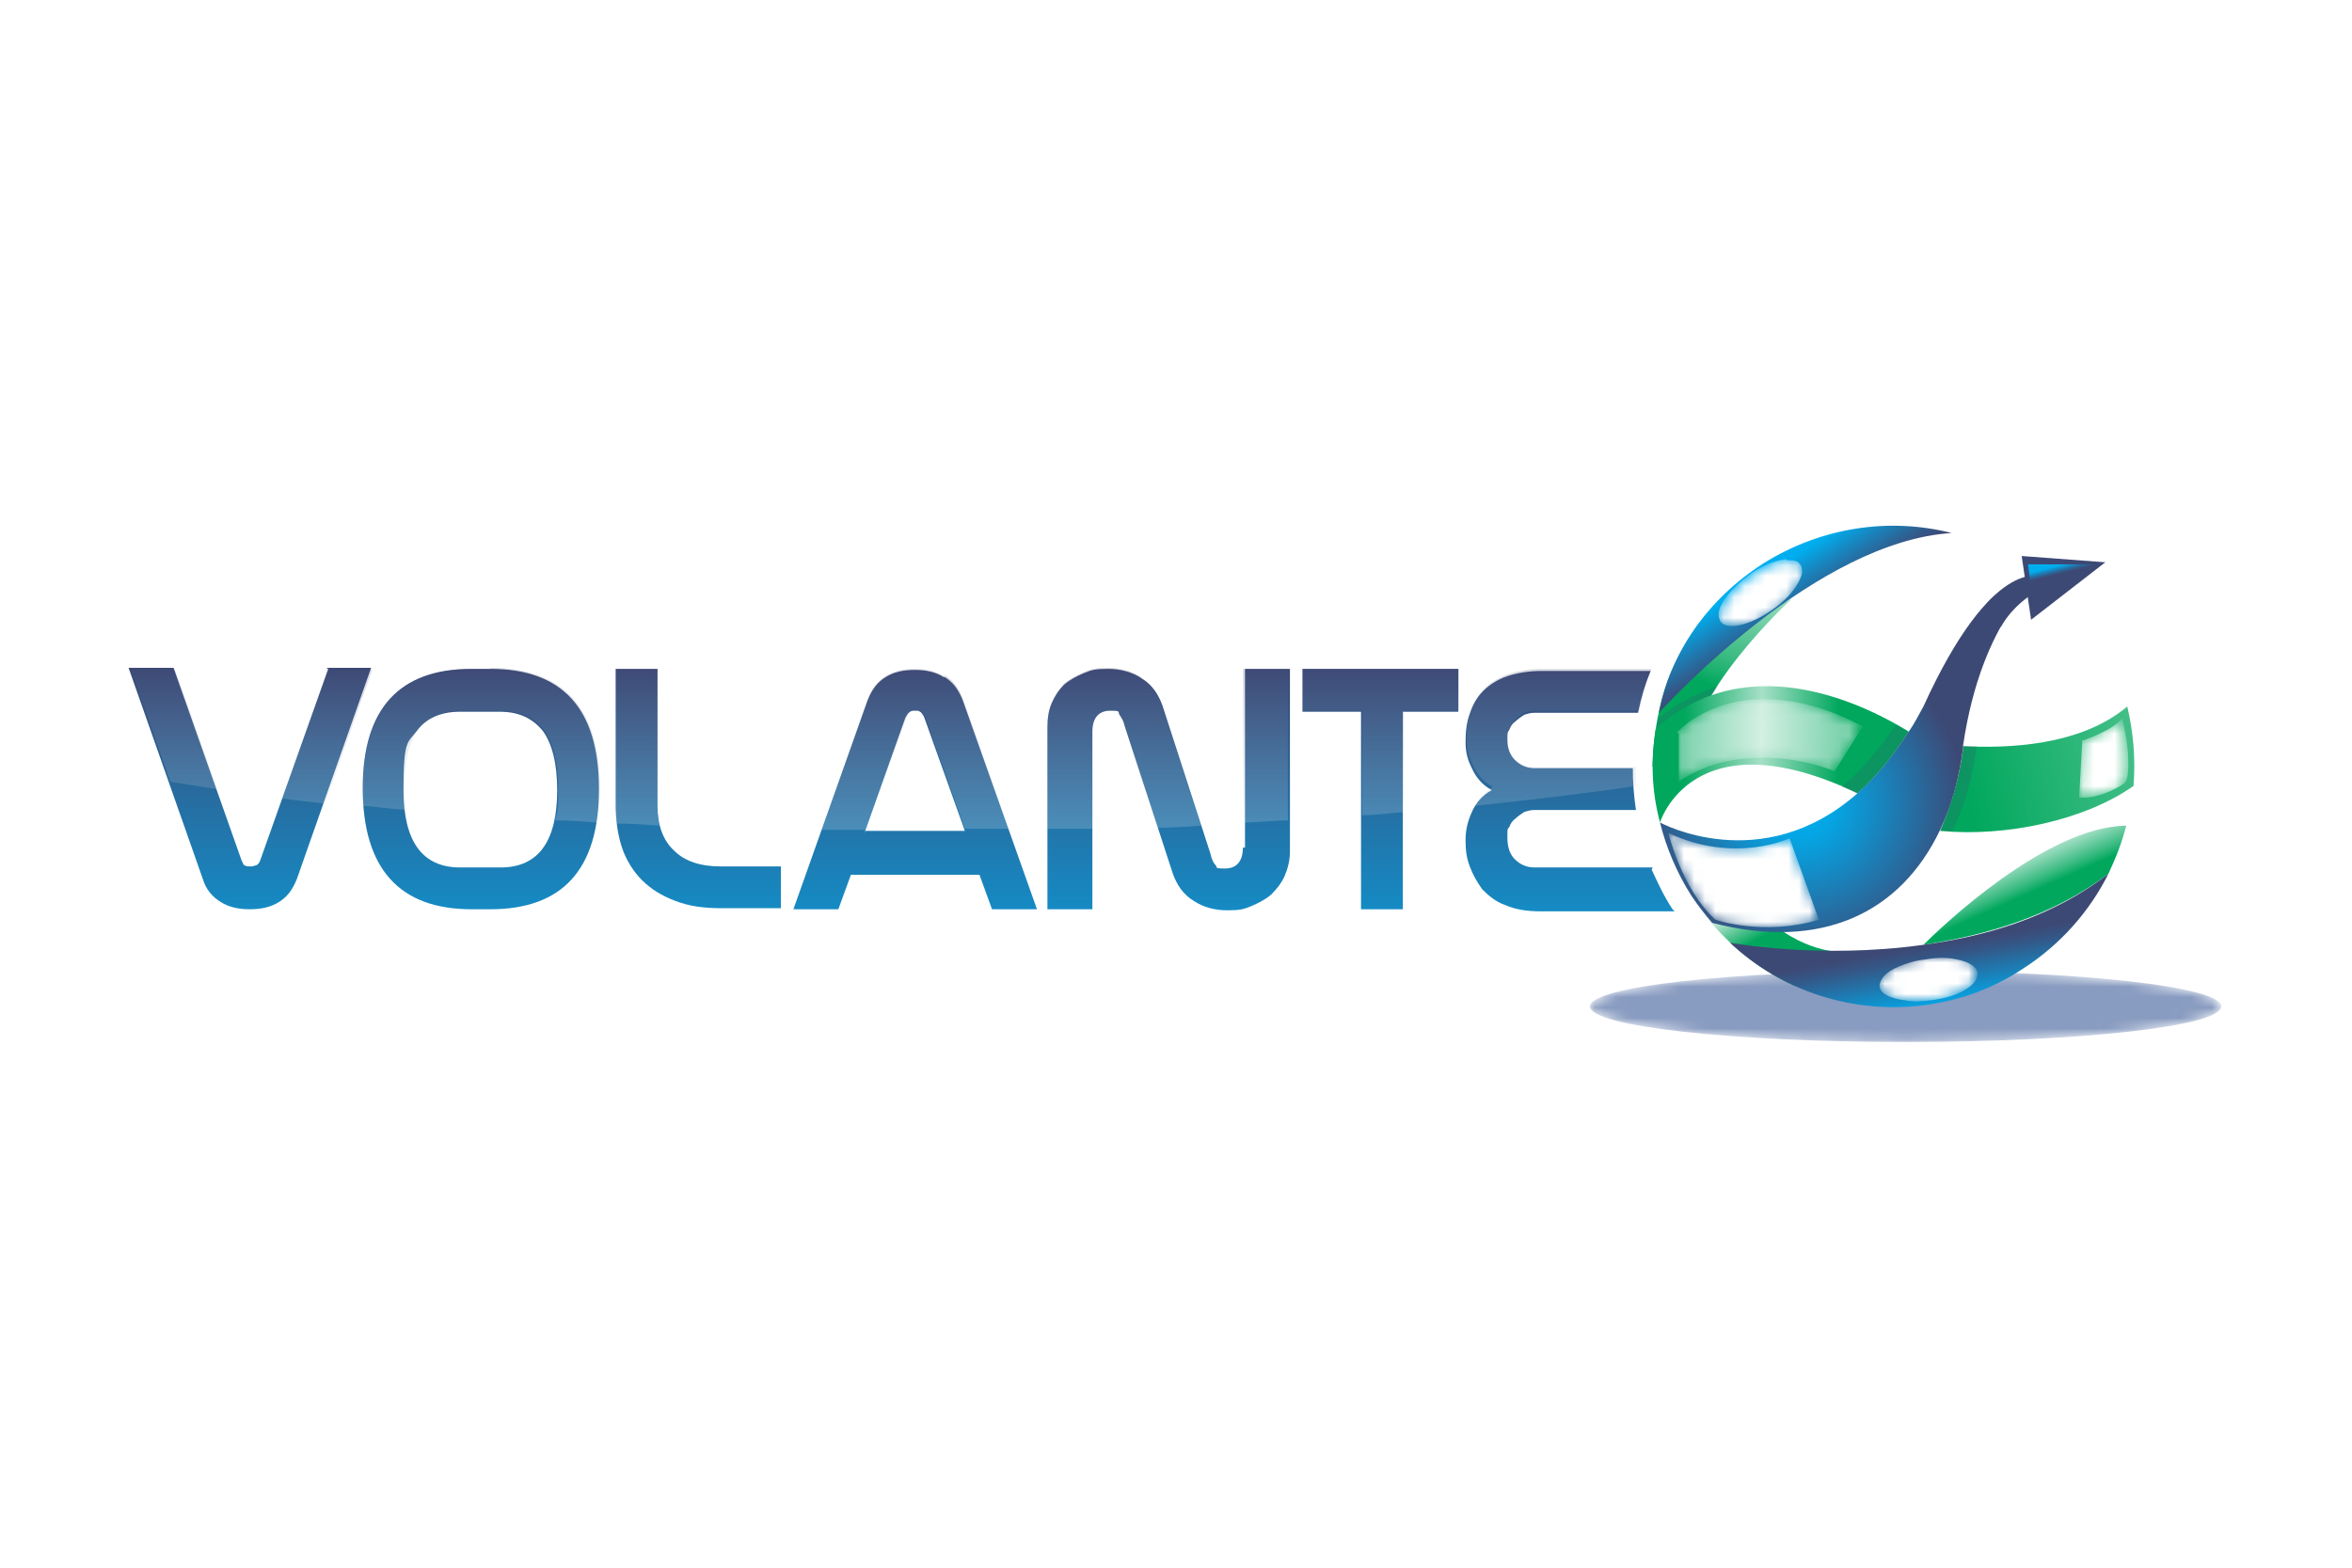 <svg xmlns="http://www.w3.org/2000/svg" xmlns:xlink="http://www.w3.org/1999/xlink" id="Layer_1" viewBox="0 0 225 150"><defs><style>.cls-1{fill:url(#linear-gradient-2);}.cls-2{fill:url(#linear-gradient-8);}.cls-2,.cls-3,.cls-4,.cls-5,.cls-6,.cls-7,.cls-8,.cls-9,.cls-10{opacity:.2;}.cls-11,.cls-12{fill:#fff;}.cls-13{fill:url(#linear-gradient-17);}.cls-3{fill:url(#linear-gradient-9);}.cls-14{fill:url(#linear-gradient-18);}.cls-15{fill:url(#linear-gradient-28);}.cls-16{mask:url(#mask-2);}.cls-17{fill:url(#linear-gradient-20);}.cls-18{fill:url(#linear-gradient-6);}.cls-4{fill:url(#linear-gradient-15);}.cls-19{fill:#3a5896;opacity:.6;}.cls-20{mask:url(#mask-3);}.cls-12{opacity:.5;}.cls-21{fill:url(#radial-gradient);}.cls-22{mask:url(#mask-5);}.cls-5{fill:url(#linear-gradient-13);}.cls-23{filter:url(#luminosity-invert);}.cls-24{fill:url(#linear-gradient-21);}.cls-25{fill:url(#linear-gradient-25);}.cls-26{mask:url(#mask-4);}.cls-27{fill:url(#linear-gradient-5);}.cls-6{fill:url(#linear-gradient-11);}.cls-28{fill:url(#radial-gradient-2);}.cls-7{fill:url(#linear-gradient-10);}.cls-29{fill:url(#linear-gradient-7);}.cls-30,.cls-31{fill:#3d4975;}.cls-32{fill:url(#linear-gradient-24);}.cls-33{fill:url(#linear-gradient-22);}.cls-34{mask:url(#mask-1);}.cls-35{mask:url(#mask);}.cls-36{fill:url(#linear-gradient-3);}.cls-8{fill:url(#linear-gradient-14);}.cls-37{fill:url(#linear-gradient);}.cls-9{fill:url(#linear-gradient-12);}.cls-38{fill:url(#linear-gradient-27);}.cls-39{fill:url(#linear-gradient-29);}.cls-40{fill:url(#linear-gradient-23);}.cls-41{fill:url(#linear-gradient-19);}.cls-42{fill:url(#linear-gradient-4);}.cls-31{opacity:.2;}.cls-10{fill:url(#linear-gradient-16);}.cls-43{fill:url(#linear-gradient-26);}</style><radialGradient id="radial-gradient" cx="106.8" cy="96.3" fx="106.8" fy="96.3" r="3.4" gradientTransform="translate(-766.7) scale(8.9 1)" gradientUnits="userSpaceOnUse"><stop offset="0" stop-color="#fff"></stop><stop offset=".1" stop-color="#dbdadb"></stop><stop offset=".3" stop-color="#a4a2a2"></stop><stop offset=".4" stop-color="#757373"></stop><stop offset=".6" stop-color="#514e4f"></stop><stop offset=".8" stop-color="#383435"></stop><stop offset=".9" stop-color="#282425"></stop><stop offset="1" stop-color="#231f20"></stop></radialGradient><mask id="mask" x="152.1" y="92.9" width="60.4" height="6.8" maskUnits="userSpaceOnUse"><path class="cls-21" d="M212.5,96.3c0,1.9-13.5,3.4-30.2,3.4s-30.2-1.5-30.2-3.4,13.5-3.4,30.2-3.4,30.2,1.5,30.2,3.4Z"></path></mask><linearGradient id="linear-gradient" x1="111.7" y1="101.8" x2="111.7" y2="64.1" gradientUnits="userSpaceOnUse"><stop offset="0" stop-color="#00aeef"></stop><stop offset=".2" stop-color="#099edb"></stop><stop offset=".6" stop-color="#2275aa"></stop><stop offset="1" stop-color="#3d4975"></stop></linearGradient><linearGradient id="linear-gradient-2" x1="87.5" y1="101.8" x2="87.5" y2="64" xlink:href="#linear-gradient"></linearGradient><linearGradient id="linear-gradient-3" x1="66.8" y1="101.8" x2="66.8" y2="64" xlink:href="#linear-gradient"></linearGradient><linearGradient id="linear-gradient-4" x1="150.2" y1="101.8" x2="150.2" y2="64" xlink:href="#linear-gradient"></linearGradient><linearGradient id="linear-gradient-5" x1="132" y1="101.8" x2="132" y2="64" xlink:href="#linear-gradient"></linearGradient><linearGradient id="linear-gradient-6" x1="24.1" y1="101.8" x2="24.1" y2="64.1" xlink:href="#linear-gradient"></linearGradient><linearGradient id="linear-gradient-7" x1="46" y1="101.8" x2="46" y2="64" xlink:href="#linear-gradient"></linearGradient><linearGradient id="linear-gradient-8" x1="31.4" y1="80.8" x2="31.4" y2="63.5" gradientUnits="userSpaceOnUse"><stop offset="0" stop-color="#fff"></stop><stop offset=".1" stop-color="#ebecf1"></stop><stop offset=".4" stop-color="#b9becd"></stop><stop offset=".8" stop-color="#6a7395"></stop><stop offset="1" stop-color="#3d4975"></stop></linearGradient><linearGradient id="linear-gradient-9" x1="121" y1="80.8" x2="121" y2="63.5" xlink:href="#linear-gradient-8"></linearGradient><linearGradient id="linear-gradient-10" x1="107.5" y1="80.8" x2="107.5" y2="63.5" xlink:href="#linear-gradient-8"></linearGradient><linearGradient id="linear-gradient-11" x1="61" y1="80.8" x2="61" y2="63.5" xlink:href="#linear-gradient-8"></linearGradient><linearGradient id="linear-gradient-12" x1="87.5" y1="80.8" x2="87.5" y2="63.5" xlink:href="#linear-gradient-8"></linearGradient><linearGradient id="linear-gradient-13" x1="46" y1="80.8" x2="46" y2="63.5" xlink:href="#linear-gradient-8"></linearGradient><linearGradient id="linear-gradient-14" x1="132.1" y1="80.8" x2="132.1" y2="63.5" xlink:href="#linear-gradient-8"></linearGradient><linearGradient id="linear-gradient-15" x1="16.7" y1="80.8" x2="16.7" y2="63.5" xlink:href="#linear-gradient-8"></linearGradient><linearGradient id="linear-gradient-16" x1="149" y1="80.8" x2="149" y2="63.5" xlink:href="#linear-gradient-8"></linearGradient><linearGradient id="linear-gradient-17" x1="292.8" y1="80.4" x2="293.6" y2="84.9" gradientTransform="translate(-111.4 74.2) rotate(-14)" gradientUnits="userSpaceOnUse"><stop offset="0" stop-color="#def4ea"></stop><stop offset=".1" stop-color="#c8ecdc"></stop><stop offset=".4" stop-color="#8fd8b8"></stop><stop offset=".8" stop-color="#35b97e"></stop><stop offset="1" stop-color="#00a75d"></stop></linearGradient><linearGradient id="linear-gradient-18" x1="267.1" y1="77.7" x2="268.4" y2="82.6" gradientTransform="translate(-111.4 74.2) rotate(-14)" gradientUnits="userSpaceOnUse"><stop offset="0" stop-color="#fff"></stop><stop offset=".1" stop-color="#e9f7f1"></stop><stop offset=".4" stop-color="#b0e3cd"></stop><stop offset=".7" stop-color="#56c493"></stop><stop offset="1" stop-color="#00a75d"></stop></linearGradient><linearGradient id="linear-gradient-19" x1="277.8" y1="45.7" x2="269.3" y2="58.4" gradientTransform="translate(-111.4 74.2) rotate(-14)" gradientUnits="userSpaceOnUse"><stop offset="0" stop-color="#def4ea"></stop><stop offset=".8" stop-color="#38ba80"></stop><stop offset="1" stop-color="#00a75d"></stop></linearGradient><linearGradient id="linear-gradient-20" x1="290" y1="74.3" x2="308.2" y2="74.4" gradientTransform="translate(-111.4 74.2) rotate(-14)" gradientUnits="userSpaceOnUse"><stop offset="0" stop-color="#00a75d"></stop><stop offset="1" stop-color="#47c08a"></stop></linearGradient><linearGradient id="linear-gradient-21" x1="396.9" y1="94.1" x2="409.2" y2="102.3" gradientTransform="translate(-224 206.8) rotate(-32.6)" gradientUnits="userSpaceOnUse"><stop offset="0" stop-color="#00a75d"></stop><stop offset=".5" stop-color="#a6e0c7"></stop><stop offset="1" stop-color="#00a75d"></stop></linearGradient><radialGradient id="radial-gradient-2" cx="403.8" cy="104" fx="403.8" fy="104" r="15.7" gradientTransform="translate(-224 206.8) rotate(-32.6)" gradientUnits="userSpaceOnUse"><stop offset="0" stop-color="#00aeef"></stop><stop offset=".2" stop-color="#04a6e5"></stop><stop offset=".4" stop-color="#1190cb"></stop><stop offset=".7" stop-color="#266da1"></stop><stop offset="1" stop-color="#3d4975"></stop></radialGradient><linearGradient id="linear-gradient-22" x1="413.5" y1="83.7" x2="413.5" y2="89.6" gradientTransform="translate(-224 206.8) rotate(-32.6)" gradientUnits="userSpaceOnUse"><stop offset="0" stop-color="#00aeef"></stop><stop offset=".4" stop-color="#1a81b9"></stop><stop offset=".8" stop-color="#335888"></stop><stop offset="1" stop-color="#3d4975"></stop></linearGradient><linearGradient id="linear-gradient-23" x1="404.1" y1="127.7" x2="406.5" y2="122" xlink:href="#linear-gradient-22"></linearGradient><linearGradient id="linear-gradient-24" x1="304.2" y1="55.1" x2="304.2" y2="55.9" gradientTransform="translate(-111.4 74.2) rotate(-14)" xlink:href="#linear-gradient-22"></linearGradient><filter id="luminosity-invert" color-interpolation-filters="sRGB" filterUnits="userSpaceOnUse"></filter><linearGradient id="linear-gradient-25" x1="270.7" y1="77" x2="260.8" y2="76.7" gradientTransform="translate(-111.4 74.2) rotate(-14)" gradientUnits="userSpaceOnUse"><stop offset="0" stop-color="#fff"></stop><stop offset="0" stop-color="#f5f5f5"></stop><stop offset=".3" stop-color="#dbdbdb"></stop><stop offset=".5" stop-color="#b2b0b1"></stop><stop offset=".7" stop-color="#787576"></stop><stop offset="1" stop-color="#2f2b2c"></stop><stop offset="1" stop-color="#231f20"></stop></linearGradient><mask id="mask-1" x="159.6" y="79.7" width="14.4" height="9" maskUnits="userSpaceOnUse"><g class="cls-23"><path class="cls-25" d="M159.6,79.7s1.3,5.4,4.5,8.3c0,0,1.9,.7,4.7,.7,1.5,0,3.3-.1,5.2-.7l-2.8-7.8s-5.2,2.5-11.6-.5Z"></path></g></mask><linearGradient id="linear-gradient-26" x1="264.3" y1="62.7" x2="280.8" y2="66.6" gradientTransform="translate(-111.4 74.2) rotate(-14)" gradientUnits="userSpaceOnUse"><stop offset="0" stop-color="#fff"></stop><stop offset=".5" stop-color="#231f20"></stop><stop offset="1" stop-color="#fff"></stop></linearGradient><mask id="mask-2" x="160.4" y="66.9" width="17.7" height="7.8" maskUnits="userSpaceOnUse"><g class="cls-23"><path class="cls-43" d="M160.4,70.1s2.9-3.3,8.6-3.2c2.5,0,5.5,.7,9.1,2.6l-2.7,4.3s-8.5-3.6-14.9,1v-4.6Z"></path></g></mask><linearGradient id="linear-gradient-27" x1="236.6" y1="934.3" x2="236.6" y2="931.1" gradientTransform="translate(556 982.3) rotate(171.5)" gradientUnits="userSpaceOnUse"><stop offset="0" stop-color="#fff"></stop><stop offset="1" stop-color="#231f20"></stop></linearGradient><mask id="mask-3" x="179.8" y="91.6" width="9.3" height="4.2" maskUnits="userSpaceOnUse"><g class="cls-23"><path class="cls-38" d="M182.9,95.7c-1.7,0-3-.6-3.1-1.4-.1-.7,.8-1.5,2.2-2.1,.6-.2,1.4-.4,2.2-.6,.8-.1,1.6-.1,2.4,0,1.5,.1,2.5,.6,2.6,1.4,0,.5-.3,1-1,1.5-.8,.5-2,1-3.4,1.2-.6,0-1.3,.1-1.8,.1Z"></path></g></mask><linearGradient id="linear-gradient-28" x1="431.3" y1="190.7" x2="431.3" y2="187.4" gradientTransform="translate(-292 158.1) rotate(-36.2)" xlink:href="#linear-gradient-27"></linearGradient><mask id="mask-4" x="164.4" y="53.6" width="8" height="6.4" maskUnits="userSpaceOnUse"><g class="cls-23"><path class="cls-15" d="M168.6,54.4c.8-.4,1.6-.7,2.3-.7,.6,0,1.1,0,1.3,.4,.1,.1,.2,.3,.2,.5,0,.3,0,.6-.2,.9-.4,.9-1.3,2.1-2.6,3-.8,.6-1.6,1-2.4,1.3-.4,.1-.8,.2-1.1,.3-.7,0-1.2,0-1.4-.4-.2-.2-.2-.5-.2-.8,0-.4,.3-.9,.6-1.4,.5-.7,1.2-1.5,2.2-2.2,.5-.3,.9-.6,1.4-.9Z"></path></g></mask><linearGradient id="linear-gradient-29" x1="306.9" y1="74.7" x2="303.3" y2="74.2" gradientTransform="translate(-111.4 74.2) rotate(-14)" gradientUnits="userSpaceOnUse"><stop offset="0" stop-color="#231f20"></stop><stop offset="1" stop-color="#fff"></stop></linearGradient><mask id="mask-5" x="198.8" y="68.7" width="4.7" height="7.7" maskUnits="userSpaceOnUse"><g class="cls-23"><path class="cls-39" d="M199.1,70.9s3.1-1,3.9-2.2c0,0,.6,2.1,.6,4.1,0,.8,0,1.6-.3,2.2,0,0-2.2,1.6-4.4,1.4l.3-5.5Z"></path></g></mask></defs><g class="cls-35"><path class="cls-19" d="M212.5,96.3c0,1.9-13.5,3.4-30.2,3.4s-30.2-1.5-30.2-3.4,13.5-3.4,30.2-3.4,30.2,1.5,30.2,3.4Z"></path></g><g><path class="cls-37" d="M118.9,81.1c0,1.3-.6,2-1.7,2s-.7-.1-.9-.3c-.2-.2-.4-.6-.5-1.1l-4.6-14.2c-.4-1.1-1-2-2-2.6-.9-.6-2-.9-3.2-.9s-1.6,.1-2.3,.4c-.7,.3-1.3,.6-1.9,1.1-.5,.5-.9,1.1-1.2,1.8-.3,.7-.4,1.5-.4,2.3v17.4h4.3v-17c0-1.3,.6-2,1.7-2s.7,.1,.9,.4c.2,.3,.4,.6,.5,1.1l4.6,14.1c.4,1.1,1,2,2,2.6,.9,.6,2,.9,3.2,.9s1.6-.1,2.3-.4c.7-.3,1.3-.6,1.9-1.1,.5-.5,1-1.1,1.3-1.8,.3-.7,.5-1.5,.5-2.3v-17.5h-4.3v17.1Z"></path><path class="cls-1" d="M90.3,64.8c-.8-.5-1.7-.7-2.8-.7s-2,.2-2.8,.7c-.8,.5-1.3,1.2-1.7,2.2l-7.1,20h4.3l1.2-3.3h12.3l1.2,3.3h4.3l-7.1-20c-.4-1-.9-1.7-1.7-2.2Zm-7.6,14.9l3.9-11c.2-.4,.4-.7,.8-.7h.2c.2,0,.3,0,.4,.1,.1,0,.3,.3,.4,.5l3.9,10.9h-9.5Z"></path><path class="cls-36" d="M64.5,81.4c-1.1-1-1.6-2.5-1.6-4.3v-13.1h-4v13c0,1.5,.2,2.9,.6,4.1,.4,1.2,1.1,2.3,1.9,3.1,.9,.9,1.9,1.5,3.2,2,1.3,.5,2.7,.7,4.4,.7h5.7v-4h-5.8c-1.9,0-3.4-.5-4.4-1.5Z"></path><path class="cls-42" d="M158.1,83h-11.3c-.8,0-1.4-.3-1.9-.8-.5-.5-.7-1.2-.7-2.1s0-.7,.2-1c.1-.3,.3-.6,.6-.8,.2-.2,.5-.4,.8-.6,.3-.1,.6-.2,1-.2h9.7c-.2-1.3-.3-2.7-.3-4h-9.4c-.8,0-1.4-.3-1.9-.8-.5-.5-.7-1.2-.7-1.9s0-.7,.2-1c.1-.3,.3-.6,.6-.8,.2-.2,.5-.4,.8-.6,.3-.1,.6-.2,1-.2h9.9c.3-1.5,.7-2.8,1.2-4h-10.5c-1.2,0-2.3,.2-3.2,.5s-1.7,.8-2.3,1.4c-.6,.6-1,1.3-1.3,2.2-.3,.8-.4,1.7-.4,2.7s.2,1.7,.6,2.5c.4,.9,1,1.6,1.9,2.1-.9,.5-1.5,1.2-1.9,2.1-.4,.9-.6,1.7-.6,2.7s.1,1.7,.4,2.5c.3,.8,.7,1.5,1.2,2.2,.6,.6,1.3,1.2,2.2,1.5,.9,.4,2,.6,3.4,.6h12.8c0,0-.1-.1-.2-.2-.8-1.2-1.4-2.5-2-3.8Z"></path><polygon class="cls-27" points="124.6 68.1 130.2 68.1 130.2 87 134.2 87 134.2 68.1 139.5 68.1 139.5 64 124.6 64 124.6 68.1"></polygon><path class="cls-18" d="M31.4,64l-6.5,18.3c-.1,.3-.2,.4-.4,.5-.1,0-.3,.1-.4,.1h-.2c-.2,0-.3,0-.5-.1-.1,0-.2-.3-.3-.5l-6.5-18.4h-4.3l7.1,20.2c.3,1,.9,1.7,1.7,2.2,.8,.5,1.7,.7,2.8,.7s2-.2,2.8-.7c.8-.5,1.3-1.2,1.7-2.2l7.1-20.2h-4.3Z"></path><path class="cls-29" d="M46.8,64h-1.7c-6.9,0-10.4,3.8-10.4,11.4h0c0,7.7,3.5,11.6,10.4,11.6h1.8c6.9,0,10.4-3.8,10.4-11.5h0c0-7.7-3.5-11.5-10.4-11.5Zm1.1,19h-3.9c-3.6,0-5.4-2.5-5.4-7.4s.4-4.5,1.3-5.7c.9-1.2,2.3-1.8,4.1-1.8h3.8c1.8,0,3.1,.6,4.1,1.8,.9,1.2,1.4,3.1,1.4,5.7,0,4.9-1.8,7.4-5.4,7.4Z"></path></g><g><path class="cls-2" d="M31.4,64l-4.4,12.4c1.3,.2,2.7,.3,4.1,.5l4.5-12.8h-4.3Z"></path><path class="cls-3" d="M118.9,78.7c1.5,0,2.9-.2,4.3-.2v-14.5h-4.3v14.7Z"></path><path class="cls-7" d="M109.2,64.8c-.9-.6-2-.9-3.2-.9s-1.6,.1-2.3,.4c-.7,.3-1.3,.6-1.9,1.1-.5,.5-.9,1.1-1.2,1.8-.3,.7-.4,1.5-.4,2.3v9.8c1.4,0,2.9,0,4.3,0v-9.3c0-1.3,.6-2,1.7-2s.7,.1,.9,.4c.2,.3,.4,.6,.5,1.1l3.1,9.7c1.4,0,2.8-.1,4.2-.2l-3.7-11.4c-.4-1.1-1-2-2-2.6Z"></path><path class="cls-6" d="M62.9,64h-4v13c0,.6,0,1.2,.1,1.8,1.4,0,2.7,.1,4.1,.2-.2-.6-.2-1.2-.2-1.9v-13Z"></path><path class="cls-9" d="M90.3,64.7c-.8-.5-1.7-.7-2.8-.7s-2,.2-2.8,.7c-.8,.5-1.3,1.2-1.7,2.2l-4.4,12.5c1.4,0,2.8,0,4.2,0l3.9-10.7c.2-.4,.4-.7,.8-.7h.2c.2,0,.3,0,.4,.1,.1,0,.3,.3,.4,.5l3.8,10.7c1.4,0,2.8,0,4.2,0l-4.4-12.5c-.4-1-.9-1.7-1.7-2.2Z"></path><path class="cls-5" d="M46.9,64h-1.7c-7,0-10.4,3.8-10.5,11.4h0c0,.7,0,1.2,0,1.7,1.3,.1,2.7,.3,4.1,.4,0-.6-.1-1.3-.1-2,0-2.6,.4-4.5,1.3-5.7,.9-1.2,2.3-1.8,4.1-1.8h3.8c1.8,0,3.1,.6,4.1,1.8,.9,1.2,1.4,3.1,1.4,5.7s-.1,2.1-.3,3c1.3,0,2.7,.1,4,.2,.2-1,.3-2.1,.3-3.3h0c0-7.7-3.6-11.5-10.5-11.5Z"></path><path class="cls-8" d="M124.6,68h5.7v10c1.4,0,2.7-.2,4-.3v-9.7h5.3v-4h-15v4Z"></path><path class="cls-4" d="M12.5,64l3.8,10.8c1.4,.2,2.9,.5,4.5,.7l-4.1-11.5h-4.3Z"></path><path class="cls-10" d="M156.2,73.4h-9.4c-.8,0-1.4-.3-1.9-.8-.5-.5-.7-1.2-.7-1.9s0-.7,.2-1c.1-.3,.3-.6,.6-.9,.2-.2,.5-.4,.8-.6,.3-.1,.6-.2,1-.2h10c.3-1.5,.7-2.8,1.2-4h-10.5c-1.2,0-2.3,.2-3.2,.5-.9,.3-1.7,.8-2.3,1.4-.6,.6-1,1.3-1.3,2.1-.3,.8-.4,1.7-.4,2.7s.2,1.7,.6,2.5c.4,.9,1,1.6,1.9,2.1-.8,.5-1.4,1.1-1.7,1.8,5.6-.6,10.8-1.2,15.4-1.9,0-.6,0-1.2,0-1.8,0,0,0,0,0,0Z"></path></g><g><path class="cls-13" d="M184,90.4c5.9-.9,12.3-2.7,17.7-6.8,0,0,0-.1,0,0,.7-1.5,1.3-3,1.7-4.6,0,0,0,0,0,0-7.7,.1-17.8,9.8-19.4,11.4Z"></path><path class="cls-14" d="M161,84.3s3,6.5,10.6,10l3.6-3.3s-5.7-.6-8.7-6.6h-5.5Z"></path><path class="cls-41" d="M158.1,73.2s0-6.4,2.7-10.7l10.6-5.2s-10.2,9.3-9.9,16h-3.5Z"></path><path class="cls-31" d="M158.1,73.2h3.5c-.1-2.3,1.1-5,2.7-7.5-1.9,.6-3.9,1.6-5.7,3.1-.5,2.5-.5,4.4-.5,4.4Z"></path><path class="cls-17" d="M187.8,71.4c0,0,0,.2,0,.3-.4,2.9-1.2,5.5-2.2,7.8,6.3,.6,13.8-1,18.5-4.3,.2-2.5,0-5.1-.6-7.6-4.5,3.8-11.5,4-15.6,3.8Z"></path><path class="cls-24" d="M158.8,78.7s3.1-10.3,18.9-2.8c1.7-1.5,3.3-3.4,4.9-5.9-3.6-2.2-15.1-8.4-24.2-.3-.5,3-.4,6,.4,9h0Z"></path><path class="cls-31" d="M187.8,71.4c0,0,0,.2,0,.3-.4,2.9-1.2,5.5-2.2,7.8,.4,0,.8,0,1.2,0,0,0,0-.2,.1-.3,1.1-2.3,1.8-4.9,2.2-7.8,0,0,0,0,0,0-.5,0-.9,0-1.3,0Z"></path><path class="cls-28" d="M184,67.6c-.5,.9-.9,1.7-1.4,2.4-1.6,2.5-3.2,4.4-4.9,5.9-9.2,8.1-18.9,2.8-18.9,2.8,0,0,0,0,0,0,.6,2.4,1.6,4.8,3,7,.6,.9,1.3,1.8,2,2.6,10.4,2.7,18-.9,21.8-8.9,1.1-2.3,1.8-4.9,2.2-7.8,0,0,0-.2,0-.3,1.8-12.2,7.4-16.1,7.4-16.1,0,0-4.6-2.1-11.2,12.4Z"></path><path class="cls-31" d="M181.4,69.3c-1.5,2.2-3,4-4.5,5.4-.2,.2-.5,.4-.7,.6,.5,.2,1,.4,1.5,.7,1.7-1.5,3.3-3.4,4.9-5.9-.3-.2-.7-.4-1.2-.7Z"></path><path class="cls-33" d="M186.7,51h0c-5.9-1.5-12.4-.6-18,2.9-5.3,3.4-8.9,8.5-10,14.3,1.2-1.3,15.2-16.4,28-17.2Z"></path><path class="cls-40" d="M184,90.4c-10,1.4-18.5-.2-18.5-.2,0,0,0,0,0,0,5,4.7,11.8,6.8,18.4,6,3.3-.4,6.6-1.5,9.6-3.5,3.6-2.3,6.4-5.5,8.2-9.1h0c-5.4,4.2-11.8,6-17.7,6.8Z"></path><path class="cls-30" d="M190.1,57.7s3.4-4,8.6-2.9c0,0-5.1,1.3-7.3,5.2l-1.3-2.2Z"></path><polygon class="cls-30" points="193.4 53.2 201.4 53.8 194.3 59.3 193.4 53.2"></polygon><polyline class="cls-32" points="194.3 56.2 194 54 200.5 54"></polyline><g class="cls-34"><path class="cls-11" d="M159.6,79.7s1.3,5.4,4.5,8.3c0,0,4.6,1.6,9.9,0l-2.8-7.8s-5.2,2.5-11.6-.5Z"></path></g><g class="cls-16"><path class="cls-12" d="M160.4,70.1s2.8-3.2,8.3-3.2c2.6,0,5.7,.6,9.5,2.6l-2.7,4.3s-3-1.3-6.8-1.3c-2.6,0-5.5,.5-8.1,2.3v-4.6Z"></path></g><g class="cls-20"><path class="cls-11" d="M182.1,95.7c-1.3-.2-2.2-.6-2.3-1.3,0-.7,.6-1.4,1.8-1.9,.7-.3,1.6-.6,2.6-.7,1.1-.2,2.1-.2,3,0,1.1,.2,1.9,.7,2,1.3,0,.5-.3,1-.9,1.4-.8,.6-2,1-3.5,1.2-.9,.1-1.8,.2-2.6,0Z"></path></g><g class="cls-26"><path class="cls-11" d="M170.9,53.6c.6,0,1.1,0,1.3,.4,.2,.2,.2,.5,.2,.8-.2,1-1.2,2.4-2.8,3.5-1.4,1-2.9,1.6-3.9,1.6-.5,0-.8-.1-1.1-.4-.1-.2-.2-.4-.2-.7,0-1,1.2-2.5,2.8-3.7,1.3-1,2.7-1.5,3.7-1.6Z"></path></g><g class="cls-22"><path class="cls-11" d="M199.1,70.9s3.1-1,3.9-2.2c0,0,.6,2.2,.6,4.2,0,.8,0,1.5-.3,2,0,0-2.2,1.6-4.4,1.4l.3-5.5Z"></path></g></g></svg>